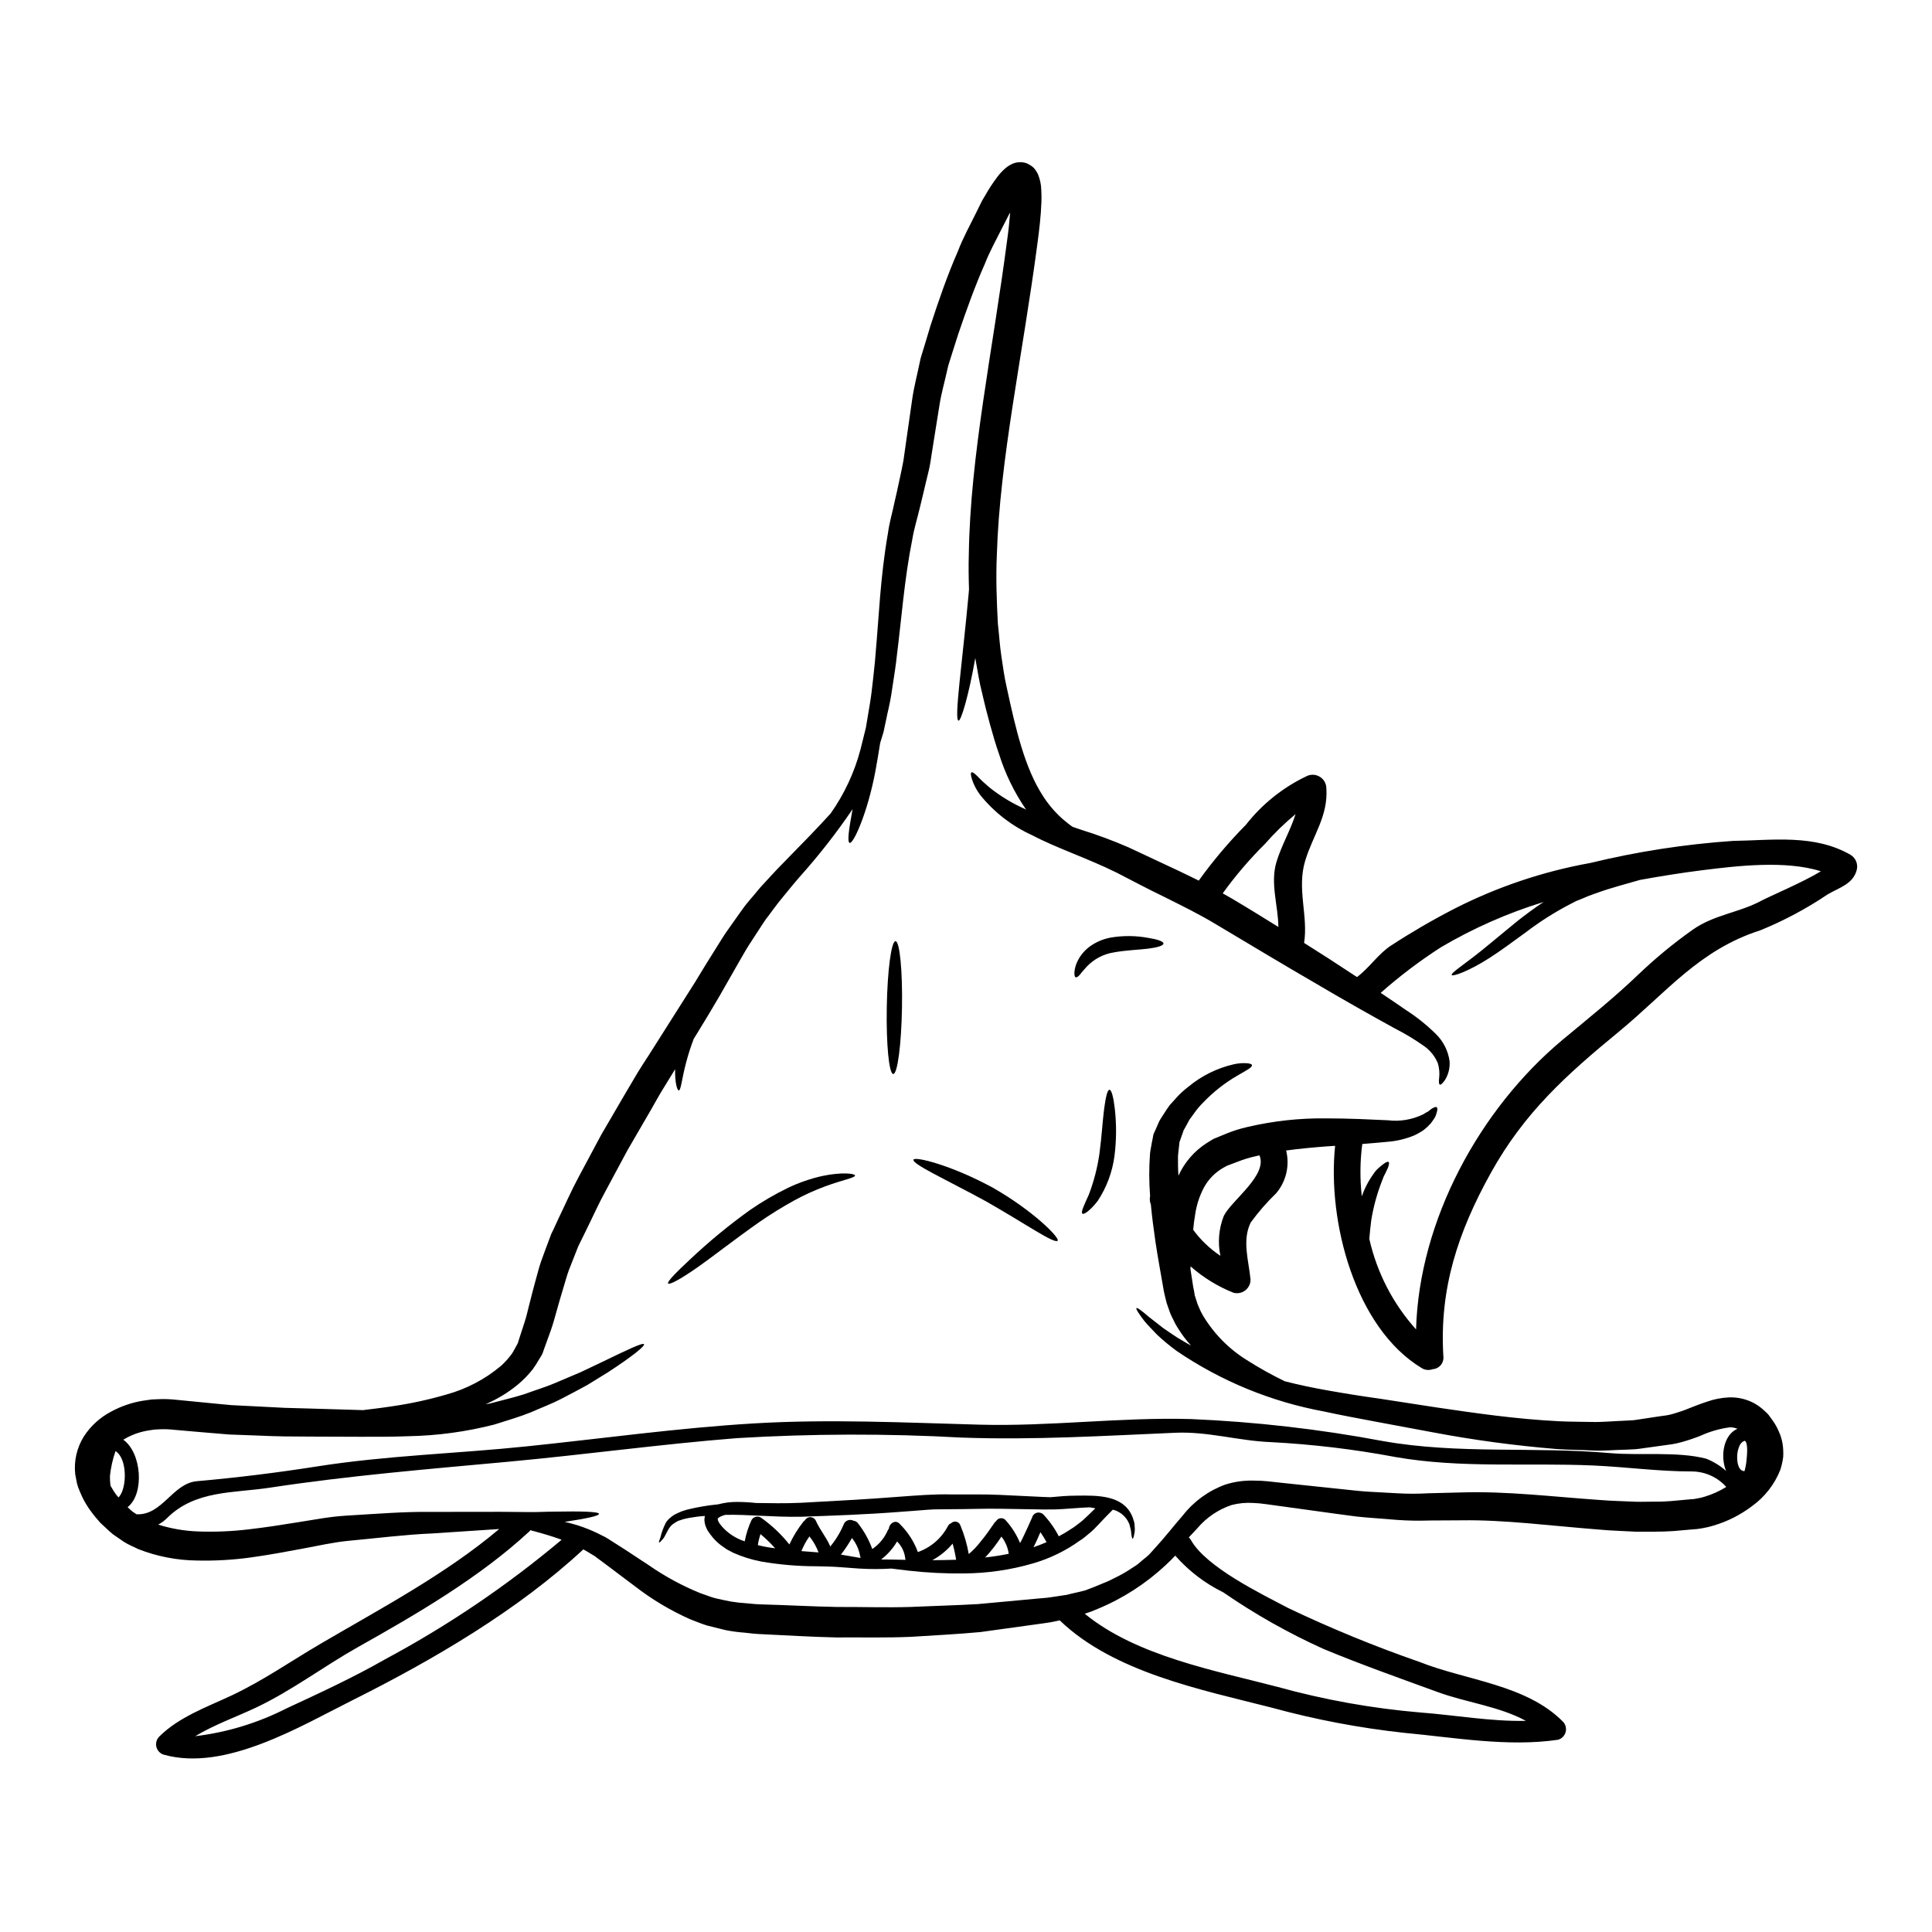 <?xml version="1.0" encoding="UTF-8"?>
<!-- Uploaded to: SVG Repo, www.svgrepo.com, Generator: SVG Repo Mixer Tools -->
<svg fill="#000000" width="800px" height="800px" version="1.1" viewBox="144 144 512 512" xmlns="http://www.w3.org/2000/svg">
 <g>
  <path d="m170.5 547.48v-0.023l-0.047-0.047-0.336-0.395h0.004c-0.977-1.09-1.875-2.246-2.699-3.457-0.863-1.281-1.59-2.652-2.172-4.082-0.34-0.734-0.617-1.492-0.832-2.269l-0.48-2.508c-0.391-3.523 0.426-7.074 2.316-10.07 1.805-2.769 4.297-5.027 7.231-6.555 2.656-1.441 5.539-2.418 8.523-2.887l2.195-0.312c0.762-0.047 1.551-0.07 2.312-0.094 1.348-0.035 2.695 0.02 4.035 0.164 2.531 0.238 5.059 0.48 7.543 0.738 2.484 0.262 4.82 0.457 7.207 0.691l7.137 0.359 6.996 0.359c2.312 0.07 4.606 0.145 6.871 0.191 4.562 0.141 8.977 0.262 13.273 0.395 0.191 0 0.395 0.023 0.598 0.023 2.363-0.289 5.035-0.598 7.969-1.051 4.773-0.699 9.496-1.727 14.129-3.078 5.352-1.465 10.324-4.078 14.562-7.66 1.035-0.945 1.973-1.992 2.793-3.125 0.395-0.551 0.691-1.215 1.051-1.816l0.5-0.91 0.098-0.262 0.188-0.621c0.527-1.645 1.074-3.316 1.625-5.012 0.551-1.691 0.859-3.34 1.336-5.062 0.215-0.836 0.43-1.691 0.645-2.555 0.215-0.863 0.5-1.84 0.738-2.754 0.547-1.863 0.953-3.723 1.621-5.609 0.668-1.887 1.41-3.816 2.125-5.75 0.188-0.504 0.336-0.91 0.57-1.504l0.645-1.316c0.395-0.906 0.836-1.789 1.238-2.695 1.742-3.582 3.316-7.234 5.301-10.93l6.016-11.246c2.121-3.625 4.223-7.231 6.277-10.762 1.047-1.766 2.074-3.512 3.102-5.25s2.172-3.441 3.246-5.117c4.25-6.707 8.336-13.16 12.266-19.355 1.863-3.078 3.676-6.062 5.586-9.055 0.934-1.48 1.816-2.961 2.793-4.367 0.98-1.41 1.969-2.789 2.938-4.152 0.477-0.668 0.953-1.363 1.434-2.004 0.594-0.863 1.047-1.289 1.551-1.969 1.023-1.18 2.004-2.363 2.984-3.543 2.098-2.266 4.129-4.535 6.062-6.469 4.891-4.992 9.141-9.332 12.527-13.078l0.004 0.004c3.656-5.168 6.352-10.949 7.961-17.074 0.453-1.816 0.93-3.699 1.406-5.656 0.336-1.969 0.668-4.035 1.027-6.137s0.621-4.293 0.863-6.562c0.238-2.266 0.523-4.562 0.688-6.969 0.887-9.621 1.219-20.121 3.269-31.883 0.395-2.938 1.215-5.637 1.816-8.547l0.523-2.289 0.457-2.102c0.285-1.41 0.594-2.816 0.906-4.223h-0.004c0.324-1.449 0.57-2.914 0.738-4.391 0.215-1.504 0.43-3.031 0.645-4.535 0.453-3.176 0.906-6.394 1.383-9.645 0.477-3.246 1.316-6.348 1.969-9.574l0.141-0.617 0.047-0.289 0.145-0.5 0.359-1.18 0.738-2.41c0.477-1.598 0.977-3.223 1.453-4.844 2.102-6.441 4.328-12.988 7.258-19.68 1.312-3.438 2.984-6.441 4.559-9.645l1.18-2.387 0.668-1.34 0.715-1.215 0.004 0.008c0.961-1.723 2.035-3.375 3.219-4.953 0.754-1.031 1.645-1.961 2.648-2.754 0.441-0.312 0.914-0.586 1.402-0.816 0.867-0.383 1.82-0.52 2.758-0.395 0.582 0.066 1.141 0.254 1.645 0.551 0.484 0.25 0.926 0.57 1.312 0.953 0.449 0.512 0.816 1.082 1.102 1.699 0.523 1.289 0.816 2.664 0.855 4.055 0.07 1.098 0.07 2.121 0.047 3.102-0.141 3.965-0.598 7.664-1.098 11.387-3.891 29.449-9.949 57.016-10.719 82.152-0.285 6.297-0.047 12.387 0.266 18.305 0.336 2.934 0.504 5.902 0.934 8.688 0.43 2.781 0.762 5.512 1.43 8.328 2.363 10.953 4.75 21.312 9.645 28.785l-0.004 0.004c1.168 1.82 2.535 3.5 4.082 5.012 0.723 0.715 1.488 1.387 2.293 2.004 0.395 0.312 0.762 0.621 1.18 0.906l0.309 0.191c0.715 0.238 1.434 0.477 2.172 0.738v0.004c4.297 1.332 8.523 2.902 12.648 4.699 4.199 1.969 8.617 4.035 13.199 6.184 1.742 0.836 3.543 1.695 5.348 2.602 3.777-5.25 7.957-10.199 12.504-14.801 4.262-5.441 9.719-9.824 15.949-12.812 1.113-0.605 2.457-0.586 3.555 0.047s1.785 1.789 1.812 3.055c0.504 7.422-3.543 12.438-5.609 19.238-2.266 7.445 0.836 14.605-0.289 21.789 2.219 1.434 4.418 2.816 6.566 4.176 2.555 1.672 5.062 3.293 7.445 4.867 3.34-2.481 5.586-6.109 9.055-8.375l0.004 0.004c5.383-3.512 10.945-6.746 16.66-9.691 11.375-5.809 23.543-9.91 36.113-12.172 12.414-3.016 25.059-4.973 37.805-5.848 10.629-0.168 21.578-1.816 31.145 3.676v0.004c1.398 0.828 2.07 2.488 1.652 4.055-1.004 3.719-4.562 4.606-7.711 6.441v0.004c-5.59 3.766-11.547 6.949-17.785 9.496-16.324 5.227-24.844 16.445-37.637 26.969-13.848 11.387-24.988 21.387-33.852 37.391-8.641 15.582-13.652 30.57-12.555 48.543l0.004 0.004c0.098 0.832-0.148 1.672-0.684 2.32-0.539 0.645-1.316 1.043-2.156 1.094-0.973 0.367-2.062 0.25-2.938-0.309-17.613-10.672-25.012-38.762-22.914-58.883l-2.191 0.145c-3.441 0.262-7.113 0.594-10.789 1.094 0.996 3.988 0.008 8.207-2.648 11.34-2.465 2.379-4.715 4.969-6.731 7.734-2.363 4.746-0.504 10.234-0.051 15.176v0.004c-0.008 1.113-0.535 2.16-1.422 2.836-0.887 0.672-2.039 0.895-3.113 0.602-4.152-1.652-7.984-4.012-11.336-6.965-0.023 0.211-0.047 0.395-0.07 0.594 0.188 1.145 0.359 2.266 0.523 3.391l0.215 1.41 0.234 1.145 0.191 1.145 0.359 1.121h0.004c0.199 0.738 0.461 1.457 0.785 2.148 0.289 0.699 0.621 1.379 1.004 2.031 2.883 4.816 6.875 8.875 11.648 11.836 3.238 2.059 6.594 3.934 10.047 5.609 3.676 0.934 7.566 1.766 11.695 2.484 4.297 0.762 8.785 1.48 13.578 2.148 4.773 0.738 9.723 1.504 14.848 2.289 10.234 1.504 21.125 3.102 32.555 3.676 2.867 0.141 5.731 0.117 8.66 0.188 2.93 0.07 5.797-0.234 8.758-0.336l2.219-0.117c0.738-0.07 1.457-0.215 2.172-0.312 1.457-0.211 2.938-0.453 4.394-0.668l2.215-0.312v0.004c0.719-0.113 1.43-0.281 2.125-0.5 1.363-0.395 2.703-0.863 4.012-1.41 1.457-0.57 2.984-1.18 4.699-1.738 1.875-0.66 3.836-1.039 5.824-1.121 2.348-0.09 4.676 0.465 6.731 1.598 0.988 0.555 1.902 1.238 2.719 2.027l0.621 0.574h0.004c0.012 0 0.023 0.012 0.023 0.023 0.023 0.023 0.145 0.164 0.395 0.453l0.047 0.047 0.07 0.145 0.191 0.234 0.715 0.98v0.004c0.637 0.875 1.172 1.82 1.598 2.816 0.5 1.07 0.855 2.203 1.055 3.367 0.176 1.16 0.23 2.336 0.164 3.504-0.145 1.145-0.395 2.269-0.742 3.367-1.52 3.879-4.129 7.238-7.516 9.668-3.055 2.32-6.508 4.07-10.191 5.156-0.938 0.293-1.895 0.523-2.863 0.688-0.523 0.074-0.93 0.168-1.551 0.238l-1.238 0.094-4.918 0.434c-3.293 0.234-6.898 0.164-10.234 0.164-3.266-0.191-6.586-0.266-9.762-0.574-12.816-1-24.867-2.602-36.16-2.434-2.938 0.023-5.82 0.047-8.688 0.047v0.004c-2.832 0.098-5.668 0.043-8.496-0.164-2.863-0.238-5.656-0.457-8.422-0.668-2.766-0.211-5.348-0.668-7.949-0.98-5.152-0.691-10.113-1.375-14.891-2.051-1.18-0.145-2.344-0.312-3.488-0.48h-0.004c-1.098-0.16-2.207-0.266-3.316-0.309-1.934-0.125-3.875 0.059-5.75 0.547-3.543 1.188-6.688 3.328-9.094 6.184-0.762 0.789-1.504 1.574-2.242 2.387 0.211 0.203 0.395 0.438 0.547 0.691 4.059 7.254 18.805 14.344 25.848 18.066 11.305 5.383 22.898 10.141 34.727 14.25 12.387 4.922 28.262 5.969 38.023 15.828v-0.004c0.703 0.73 0.977 1.773 0.719 2.754-0.258 0.984-1.012 1.758-1.984 2.047-13.344 1.969-27.52-0.598-40.91-1.84-11.82-1.289-23.52-3.516-34.988-6.66-18.594-4.75-41.816-9.309-56.188-23.129-0.188 0.047-0.395 0.07-0.57 0.117-0.668 0.121-1.121 0.266-1.969 0.395l-1.934 0.289c-5.18 0.715-10.719 1.48-16.531 2.289-5.848 0.551-12.004 0.859-18.402 1.266-6.398 0.285-13.055 0.117-19.836 0.164-6.754-0.141-13.27-0.574-19.594-0.859-1.527-0.047-3.223-0.215-4.891-0.43l0.004 0.008c-1.645-0.129-3.277-0.352-4.894-0.672-1.602-0.395-3.176-0.789-4.75-1.18-1.551-0.457-3.008-1.098-4.488-1.648-5.281-2.336-10.262-5.309-14.82-8.852-2.121-1.555-4.031-3.059-5.969-4.488l-2.836-2.125-1.363-1.004-0.336-0.266-0.094-0.07-0.094-0.047-0.668-0.395c-0.738-0.477-1.48-0.906-2.219-1.312-17.352 16.156-39.859 29.309-60.934 39.855-13.965 6.969-33.918 19.117-50.219 14.562l-0.004 0.004c-0.969-0.285-1.715-1.055-1.973-2.031-0.262-0.977 0.012-2.016 0.711-2.742 5.25-5.25 12.699-7.871 19.309-10.977 8.375-3.965 15.605-9.055 23.559-13.703 15.801-9.258 33.102-18.402 47.254-30.359-5.273 0.359-11.242 0.738-17.828 1.18-6.758 0.266-14.301 1.215-22.34 1.969-3.652 0.355-7.828 1.285-12.055 2.074-4.227 0.789-8.66 1.621-13.293 2.266v0.004c-4.812 0.68-9.676 0.969-14.535 0.859-5.344-0.055-10.633-1.082-15.609-3.031-1.285-0.664-2.555-1.121-3.863-1.969l-1.934-1.336c-0.625-0.387-1.207-0.836-1.746-1.336l-1.379-1.285-0.691-0.641-0.164-0.168-0.094-0.07zm440.31-164.8c2.004-1.074 11.172-4.965 15.742-7.781-9.379-2.984-22.434-1.406-31.41-0.285-5.492 0.688-11.02 1.574-16.531 2.574-1.742 0.504-3.582 1.027-5.539 1.574-1.027 0.312-2.102 0.617-3.176 0.953-1.074 0.336-2.121 0.715-3.195 1.098-1.141 0.383-2.266 0.82-3.363 1.316l-1.648 0.668-1.621 0.836h-0.004c-4.129 2.148-8.062 4.652-11.762 7.477-3.512 2.578-6.754 4.941-9.598 6.777-5.801 3.699-9.738 4.918-9.977 4.512-0.336-0.547 3.293-2.754 8.305-6.824 2.578-2.125 5.637-4.633 9.023-7.422 2.121-1.672 4.465-3.438 7.016-5.117-9.5 2.914-18.621 6.938-27.184 11.98-5.629 3.621-10.977 7.668-15.992 12.102 2.434 1.621 4.699 3.172 6.777 4.606 2.793 1.801 5.391 3.883 7.758 6.207 2.035 1.953 3.348 4.535 3.727 7.328 0.121 1.75-0.316 3.496-1.246 4.988-0.664 0.93-1.121 1.312-1.359 1.18-0.234-0.129-0.289-0.762-0.168-1.719 0.156-1.312 0.043-2.644-0.332-3.91-0.762-1.852-2.035-3.441-3.672-4.586-2.453-1.738-5.031-3.293-7.711-4.652-6.297-3.461-13.438-7.477-21.434-12.203-7.992-4.629-16.805-9.926-25.895-15.352-4.367-2.648-8.949-4.891-13.484-7.16-4.559-2.195-8.902-4.512-12.938-6.59-7.828-3.863-16.012-6.539-22.41-9.926l-0.004 0.004c-5.34-2.43-10.039-6.066-13.723-10.629-0.977-1.277-1.727-2.715-2.219-4.246-0.312-1.027-0.359-1.621-0.121-1.766 0.234-0.145 0.738 0.191 1.504 0.934l-0.004-0.004c0.992 1.047 2.047 2.035 3.148 2.961 3.027 2.434 6.367 4.445 9.93 5.988-0.105-0.086-0.199-0.184-0.281-0.293-3.016-4.434-5.363-9.281-6.969-14.395-0.906-2.578-1.668-5.227-2.41-7.898-0.359-1.387-0.738-2.754-1.098-4.152-0.359-1.398-0.645-2.719-0.98-4.106-0.715-2.719-1.18-5.727-1.719-8.734-0.02-0.219-0.055-0.434-0.098-0.645-1.766 10.098-3.793 16.73-4.441 16.633-1.238-0.188 1.004-15.371 2.699-33.891 0.023-0.312 0.047-0.598 0.07-0.91-0.098-3.102-0.145-6.25-0.047-9.402 0.395-26.184 6.348-53.961 10.145-83.051 0.359-2.508 0.617-4.992 0.812-7.398l-0.43 0.738-0.527 1.051-1.215 2.363c-1.574 3.148-3.316 6.297-4.512 9.379-2.695 6.086-4.965 12.457-7.086 18.711l-1.504 4.723-0.738 2.34-0.359 1.145-0.047 0.168v0.023l-0.047 0.211-0.145 0.598c-0.688 3.172-1.621 6.371-2.098 9.426s-0.98 6.109-1.457 9.094c-0.238 1.574-0.5 3.129-0.738 4.656v0.004c-0.203 1.559-0.496 3.106-0.883 4.629-0.395 1.527-0.738 3.059-1.098 4.586-0.336 1.43-0.691 2.863-1.027 4.269-0.668 2.844-1.574 5.703-2.004 8.375-2.148 10.672-2.891 21.387-4.129 31.031-0.238 2.41-0.645 4.793-0.98 7.086-0.336 2.289-0.668 4.559-1.18 6.731-0.512 2.172-0.887 4.293-1.363 6.348-0.312 0.977-0.598 1.91-0.883 2.887-0.359 2.312-0.789 4.844-1.266 7.477-2.098 11.148-5.844 19.262-6.801 19-0.738-0.188-0.211-3.723 0.762-8.949-4.309 6.348-9.043 12.398-14.168 18.105-1.816 2.098-3.543 4.269-5.391 6.516-0.91 1.18-1.84 2.414-2.754 3.676h-0.004c-0.473 0.578-0.91 1.184-1.309 1.812-0.43 0.645-0.859 1.312-1.289 1.969-0.859 1.316-1.715 2.648-2.602 4.012s-1.691 2.891-2.551 4.328c-1.719 3.008-3.484 6.102-5.301 9.281-1.863 3.223-3.746 6.297-5.82 9.691-0.289 0.48-0.598 1.004-0.91 1.48h-0.004c-0.781 2.039-1.449 4.117-2.004 6.231-1.18 4.367-1.363 7.445-1.969 7.445-0.395 0-1.051-2.027-0.957-5.609-0.07 0.117-0.117 0.188-0.188 0.289-1.027 1.668-2.055 3.367-3.106 5.059-1.051 1.691-2.027 3.512-3.055 5.297-2.051 3.543-4.129 7.141-6.254 10.766-1.93 3.629-3.856 7.211-5.773 10.742-1.934 3.508-3.582 7.254-5.344 10.789-0.457 0.906-0.887 1.789-1.316 2.672l-0.645 1.316c-0.141 0.309-0.336 0.836-0.477 1.215-0.668 1.715-1.336 3.41-2.004 5.082-0.621 1.695-1.074 3.512-1.625 5.254s-1.047 3.578-1.551 5.344c-0.504 1.766-1 3.652-1.598 5.344-0.598 1.691-1.18 3.316-1.789 4.941l-0.211 0.598-0.098 0.312-0.07 0.141-0.141 0.395-0.023 0.023-0.047 0.098-0.789 1.285-0.004 0.004c-0.492 0.859-1.023 1.699-1.602 2.504-1.168 1.484-2.488 2.844-3.934 4.059-2.594 2.133-5.473 3.891-8.555 5.219l0.977-0.141c3.223-0.859 6.324-1.574 9.215-2.484 2.816-1.047 5.586-1.863 8.047-2.91l6.918-2.938c2.078-1.004 4.012-1.91 5.727-2.719 6.898-3.34 10.789-5.203 11.074-4.68 0.266 0.453-3.031 3.172-9.52 7.398-1.672 1.027-3.512 2.172-5.539 3.414-2.055 1.145-4.367 2.34-6.824 3.629-2.457 1.289-5.277 2.34-8.188 3.625-2.938 1.18-6.184 2.125-9.574 3.199l0.004 0.004c-7.5 1.926-15.195 2.965-22.938 3.102-4.227 0.168-8.266 0.145-12.625 0.145s-8.762-0.023-13.32-0.047c-2.289 0-4.606-0.027-6.918-0.051s-4.75-0.141-7.141-0.234c-2.391-0.094-4.844-0.168-7.301-0.266-2.461-0.188-4.941-0.395-7.445-0.621l-7.352-0.641h-0.004c-1.176-0.133-2.359-0.172-3.543-0.125l-1.48 0.074-1.598 0.234v0.004c-2.109 0.328-4.144 1.023-6.016 2.055-0.234 0.117-0.453 0.285-0.688 0.395 4.891 3.484 5.633 14.25 1.238 17.801-0.023 0.023-0.07 0.051-0.094 0.074l0.738 0.688v0.004c0.375 0.355 0.793 0.668 1.238 0.93l0.395 0.266c6.824 0.336 9.547-8.188 15.969-8.762 10.715-0.953 21.195-2.242 31.84-3.914 18.473-2.914 37.043-3.391 55.613-5.324 20.074-2.074 40.121-4.891 60.289-6.086 19.91-1.18 39.648-0.211 59.574 0.336 18.781 0.523 37.52-2.027 56.23-1.48h-0.004c17.043 0.727 34.012 2.672 50.773 5.824 20.191 3.578 39.953 1.406 60.199 3.195 7.922 0.691 17.902-0.5 25.488 1.48 1.938 0.762 3.723 1.863 5.277 3.25-1.598-3.891-0.691-9.598 3.008-11.172h-0.004c-0.633-0.262-1.316-0.398-2.004-0.395-2.731 0.367-5.394 1.141-7.898 2.293-1.617 0.633-3.269 1.184-4.941 1.648-0.816 0.227-1.645 0.41-2.481 0.547l-2.438 0.336c-1.598 0.238-3.223 0.453-4.82 0.668-0.789 0.117-1.598 0.234-2.387 0.312l-2.363 0.117c-3.148 0.047-6.297 0.395-9.355 0.211-3.059-0.18-6.086-0.141-9.055-0.359h0.004c-11.137-0.906-22.223-2.402-33.199-4.484-5.117-0.953-10.047-1.863-14.773-2.754-4.723-0.895-9.355-1.742-13.703-2.695l0.004-0.004c-14.055-2.566-27.41-8.043-39.215-16.086-1.805-1.32-3.527-2.746-5.156-4.273-1.359-1.43-2.531-2.602-3.367-3.625-1.598-2.078-2.312-3.246-2.121-3.441 0.191-0.191 1.336 0.621 3.312 2.344 1.004 0.812 2.266 1.715 3.699 2.887 1.574 1.027 3.269 2.344 5.394 3.512 0.617 0.395 1.359 0.789 2.051 1.18l0.004-0.004c-1.195-1.309-2.269-2.723-3.219-4.223-0.566-0.84-1.059-1.727-1.48-2.648-0.496-0.914-0.902-1.875-1.219-2.867l-0.523-1.504-0.395-1.574-0.359-1.574-0.238-1.383c-0.641-3.746-1.359-7.566-1.969-11.621-0.5-3.391-0.93-6.731-1.238-10.023-0.047-0.145-0.094-0.266-0.145-0.395h-0.004c-0.156-0.586-0.172-1.199-0.047-1.789-0.293-3.742-0.301-7.5-0.023-11.242 0.094-0.957 0.336-1.969 0.48-2.914l0.285-1.41 0.047-0.359 0.051-0.188v-0.023l0.141-0.477 0.023-0.027 0.023-0.047 0.266-0.57c0.336-0.762 0.668-1.504 0.977-2.242l0.266-0.551 0.359-0.594 0.789-1.219c0.5-0.762 1.004-1.574 1.527-2.266 0.551-0.617 1.098-1.215 1.648-1.812l-0.008-0.004c1.004-1.125 2.117-2.148 3.32-3.055 3.445-2.863 7.512-4.883 11.875-5.902 1.184-0.289 2.41-0.395 3.629-0.309 0.836 0.07 1.262 0.234 1.316 0.5 0.117 0.594-1.41 1.363-3.82 2.754l-0.004 0.004c-3.371 1.949-6.445 4.371-9.137 7.191-0.891 0.883-1.699 1.852-2.41 2.883-0.395 0.527-0.762 1.051-1.18 1.602-0.289 0.523-0.57 1.047-0.859 1.598l-0.453 0.812-0.238 0.395-0.188 0.574c-0.266 0.762-0.551 1.527-0.816 2.312l-0.117 0.289v0.117l-0.023 0.266-0.117 1.07c-0.074 0.738-0.191 1.434-0.238 2.219-0.023 1.672 0 3.418 0.117 5.227h-0.004c1.633-3.594 4.285-6.633 7.625-8.738l1.285-0.789 0.336-0.191 0.094-0.047 0.023-0.023 0.336-0.141 0.023-0.023 0.168-0.047 0.57-0.238c0.789-0.336 1.602-0.645 2.391-0.98v-0.004c1.758-0.711 3.57-1.277 5.418-1.691 6.812-1.602 13.793-2.371 20.789-2.289 6.297 0 11.719 0.285 16.422 0.5 3.203 0.391 6.449-0.148 9.355-1.551 0.438-0.289 0.895-0.555 1.363-0.789 0.359-0.289 0.664-0.551 0.953-0.738 0.598-0.359 1.027-0.527 1.266-0.395 0.238 0.133 0.285 0.57 0.07 1.312-0.117 0.465-0.277 0.922-0.48 1.359-0.285 0.453-0.664 1.004-1.121 1.621-0.559 0.625-1.176 1.203-1.832 1.723-0.828 0.582-1.711 1.082-2.633 1.504-2.176 0.891-4.477 1.445-6.824 1.645-2.074 0.215-4.418 0.395-6.871 0.598-0.605 4.609-0.648 9.273-0.121 13.891 0.727-2.125 1.766-4.129 3.082-5.949 0.379-0.598 0.844-1.133 1.379-1.598 0.457-0.395 0.863-0.738 1.219-1.004 0.691-0.523 1.18-0.738 1.406-0.57 0.223 0.168 0.145 0.688-0.164 1.527-0.164 0.395-0.395 0.883-0.668 1.434-0.336 0.57-0.609 1.18-0.812 1.809-1.355 3.418-2.34 6.973-2.934 10.602-0.234 1.738-0.395 3.414-0.523 5.012 2.008 8.922 6.273 17.18 12.387 23.984 0.812-28.949 16.875-58.426 38.832-76.754 6.969-5.801 13.703-11.172 20.238-17.449v0.004c4.465-4.258 9.234-8.18 14.27-11.742 5.754-4.023 12.129-4.43 18.191-7.676zm-3.965 148.29c0.074-0.859 0.527-4.441-0.43-5.156-0.164 0.047-0.324 0.113-0.477 0.195-0.387 0.258-0.695 0.609-0.902 1.027-0.438 0.941-0.668 1.965-0.672 3.004 0 1.715 0.336 3.723 1.934 3.84v0.004c0.277-0.953 0.461-1.926 0.547-2.914zm-5.367 7.086c-2.277-2.551-5.512-4.035-8.93-4.106-8.805 0.023-17.449-1.18-26.207-1.574-17.66-0.789-35.133 0.812-52.652-2.266l0.004-0.004c-10.895-2.047-21.914-3.359-32.984-3.934-8.449-0.332-16.531-2.836-25.137-2.481-18.996 0.812-37.613 1.969-56.637 1.285l0.004 0.004c-19.887-1.102-39.816-1.051-59.695 0.145-20.145 1.598-40.172 4.363-60.293 6.227-21.312 1.969-42.246 3.676-63.438 6.898-9.668 1.48-19.738 0.617-27.234 8.043h0.004c-0.691 0.699-1.488 1.289-2.363 1.742 3.438 1.078 7 1.691 10.602 1.816 4.445 0.164 8.898-0.023 13.316-0.551 4.418-0.5 8.738-1.18 12.961-1.863 4.297-0.664 8.305-1.48 12.746-1.762 8.07-0.48 15.562-1.098 22.559-1.004 6.894-0.023 13.148-0.023 18.641-0.023l7.613 0.07c2.34 0.023 4.441-0.117 6.371-0.117 7.637-0.145 11.934 0.023 12.004 0.57s-3.125 1.219-9.094 2.148c3.465 0.75 6.812 1.973 9.949 3.629l0.816 0.395 0.188 0.117 0.312 0.191 0.359 0.211c0.477 0.312 0.957 0.621 1.457 0.934 0.953 0.594 1.969 1.238 2.961 1.887 2.027 1.312 4.106 2.695 6.277 4.129h-0.004c4.301 2.984 8.922 5.484 13.777 7.445 1.266 0.395 2.508 0.953 3.82 1.285 1.316 0.336 2.672 0.574 4.059 0.863v0.004c1.398 0.23 2.809 0.391 4.223 0.477 1.41 0.141 2.867 0.289 4.488 0.312 6.297 0.164 12.887 0.547 19.547 0.664 6.613-0.023 13.078 0.191 19.309 0 6.231-0.285 12.27-0.43 17.996-0.762 5.727-0.523 11.172-1.023 16.254-1.504 0.641-0.047 1.262-0.117 1.91-0.164 0.395-0.023 1.18-0.168 1.738-0.238 1.242-0.188 2.461-0.359 3.629-0.547 1.672-0.453 3.316-0.738 4.891-1.18 1.434-0.527 2.961-1.121 4.633-1.84l0.004-0.008c1.176-0.449 2.324-0.977 3.434-1.574 1.242-0.602 2.445-1.277 3.602-2.027 0.598-0.395 1.18-0.789 1.816-1.18 0.633-0.395 1.121-0.934 1.695-1.387s1.145-0.906 1.715-1.434c0.574-0.641 1.148-1.262 1.742-1.934 2.312-2.484 4.559-5.414 7.258-8.52h0.004c2.906-3.707 6.793-6.523 11.219-8.133 2.465-0.781 5.047-1.137 7.633-1.051 1.23-0.004 2.457 0.059 3.68 0.188 1.18 0.121 2.387 0.266 3.606 0.395l14.957 1.574c2.551 0.238 5.176 0.598 7.777 0.762l7.871 0.434c2.773 0.164 5.555 0.164 8.332 0l8.594-0.215c12.098-0.395 24.402 1.145 36.922 2.004 3.148 0.266 6.25 0.289 9.426 0.457 1.551 0.047 3.055-0.023 4.606-0.023v-0.004c1.562 0.035 3.125-0.016 4.68-0.145 1.645-0.141 3.293-0.312 4.918-0.453l1.238-0.094c0.191-0.023 0.598-0.121 0.91-0.168 0.668-0.105 1.324-0.266 1.969-0.477 1.984-0.605 3.879-1.465 5.644-2.559zm-81.078 59.77c9.141 0.691 18.688 2.414 27.973 2.219-7.086-3.863-15.742-4.844-23.32-7.613-10.121-3.699-20.355-7.305-30.336-11.457-9.277-4.191-18.16-9.207-26.539-14.988-4.844-2.371-9.164-5.676-12.723-9.727-0.691 0.738-1.551 1.598-2.555 2.531-5.269 4.918-11.383 8.848-18.043 11.598-1.102 0.496-2.231 0.918-3.387 1.266 13.727 11.242 34.559 15.062 51.078 19.383l-0.004-0.004c12.383 3.434 25.055 5.707 37.855 6.793zm-38.117-225.43c1.312-4.297 3.699-8.355 5.059-12.648-2.914 2.41-5.625 5.051-8.113 7.898-4.086 4.051-7.832 8.434-11.195 13.102 0.812 0.453 1.621 0.906 2.434 1.387 4.273 2.527 8.355 5.059 12.316 7.519-0.047-5.633-2.219-11.602-0.5-17.258zm-13.961 93.824c2.074-4.152 11.719-10.812 9.445-16.039-0.336 0.094-0.691 0.141-1.027 0.238-1.578 0.34-3.129 0.809-4.629 1.406-0.816 0.289-1.625 0.598-2.414 0.91l-0.57 0.211-0.191 0.121-0.848 0.461c-2.168 1.262-3.941 3.106-5.113 5.324-1.156 2.242-1.922 4.66-2.269 7.156-0.215 1.316-0.395 2.625-0.5 3.894 1.977 2.707 4.418 5.043 7.207 6.894-0.738-3.539-0.422-7.219 0.91-10.578zm-175.48 85.828c-0.738-0.266-1.48-0.527-2.195-0.762-2.195-0.715-4.25-1.266-6.09-1.766-0.094 0.094-0.164 0.211-0.262 0.312-13.125 12.172-29.914 21.961-45.492 30.699-9.145 5.156-17.496 11.527-26.992 16.016-4.992 2.363-11.02 4.512-16.086 7.566v-0.004c8.395-1.004 16.547-3.481 24.082-7.309 8.785-4.082 17.758-8.211 26.184-13.031v-0.004c16.672-8.918 32.375-19.551 46.852-31.719zm-117.2-11.48c2.004-2.461 2.121-10.047-1.027-12.004v-0.004c-0.746 2.133-1.242 4.34-1.48 6.586-0.012 0.863 0.035 1.723 0.145 2.578 0.266 0.457 0.574 0.934 0.84 1.41h-0.004c0.379 0.598 0.801 1.164 1.266 1.695 0.094-0.082 0.18-0.172 0.262-0.262z"/>
  <path d="m448.37 392.56c2.461 0.395 3.965 0.93 3.965 1.48s-1.551 1.047-4.035 1.359-5.848 0.395-9.168 1.004c-2.738 0.441-5.254 1.773-7.156 3.793-0.691 0.789-1.336 1.48-1.789 2.102-0.477 0.547-0.859 0.789-1.121 0.691-0.266-0.094-0.359-0.551-0.336-1.289h-0.004c0.082-1.082 0.383-2.137 0.887-3.102 0.754-1.492 1.852-2.781 3.195-3.769 1.648-1.188 3.543-1.992 5.539-2.363 3.32-0.559 6.715-0.527 10.023 0.094z"/>
  <path d="m444.71 548.66c0.062 0.582 0.027 1.168-0.094 1.742-0.164 0.91-0.312 1.363-0.453 1.363s-0.266-0.477-0.359-1.387c-0.02-0.535-0.117-1.066-0.285-1.574-0.07-0.289-0.164-0.598-0.238-0.934-0.164-0.309-0.309-0.641-0.5-0.977h-0.004c-0.871-1.406-2.258-2.418-3.863-2.816-0.621 0.621-1.242 1.242-1.863 1.887-0.617 0.641-1.316 1.387-2.008 2.125-0.691 0.738-1.527 1.598-2.312 2.219l-1.18 0.98c-0.238 0.164-0.336 0.285-0.668 0.523l-0.691 0.453-0.004-0.004c-3.773 2.723-7.988 4.773-12.457 6.062-5.91 1.719-12.031 2.609-18.188 2.652-4.945 0.066-9.887-0.184-14.797-0.738-1.648-0.191-3.148-0.395-4.512-0.551-2.836 0.172-5.684 0.172-8.52 0-1.648-0.117-3.461-0.266-5.394-0.395-1.84-0.141-3.914-0.164-6.086-0.215-4.84-0.008-9.672-0.422-14.441-1.242-2.578-0.484-5.086-1.27-7.481-2.336-0.57-0.312-1.145-0.621-1.715-0.91-0.551-0.359-1.074-0.762-1.598-1.121-1.023-0.789-1.934-1.719-2.699-2.758l-0.477-0.668c-0.23-0.312-0.422-0.645-0.574-1-0.348-0.699-0.539-1.465-0.574-2.242 0.004-0.355 0.051-0.707 0.145-1.051-1.379 0.086-2.75 0.254-4.106 0.5-0.57 0.117-1.145 0.215-1.645 0.359-0.43 0.141-0.957 0.336-1.316 0.43v-0.004c-0.426 0.227-0.84 0.473-1.238 0.742-0.305 0.199-0.578 0.438-0.812 0.715-0.91 1.121-1.363 2.578-1.969 3.293s-0.98 1.074-1.074 1.004c-0.094-0.07 0.047-0.551 0.359-1.363v0.004c0.316-1.332 0.789-2.621 1.41-3.844 0.281-0.465 0.637-0.883 1.047-1.242 0.391-0.336 0.809-0.648 1.242-0.93 0.594-0.312 1.098-0.527 1.691-0.789 0.594-0.262 1.145-0.359 1.766-0.574h0.004c2.676-0.656 5.394-1.121 8.137-1.383 1.629-0.434 3.305-0.652 4.988-0.641 1.699 0.008 3.398 0.102 5.086 0.285 3.723 0.047 7.66 0.141 11.789-0.051 8.07-0.477 16.902-0.859 26.258-1.621 4.652-0.336 9.234-0.715 13.723-0.598 4.441 0.027 8.785-0.07 12.82 0.121s7.922 0.395 11.523 0.547l1.863 0.07h-0.004c0.098 0.004 0.191-0.004 0.285-0.023 1.84-0.164 4.059-0.395 6.691-0.395 5.273-0.047 12.594-0.312 14.871 5.871 0.141 0.453 0.266 0.883 0.395 1.285 0.059 0.402 0.082 0.785 0.105 1.141zm-12.242-3.176c0.617-0.594 1.215-1.18 1.812-1.766-0.5-0.094-1-0.164-1.504-0.262-0.715 0.023-1.48 0.07-2.242 0.117-1.504 0.094-3.102 0.215-4.769 0.336-1.668 0.117-3.582 0.141-5.324 0.117-3.625-0.07-7.477-0.117-11.527-0.188-4.051-0.07-8.266 0.117-12.621 0.117-2.195 0.07-4.418-0.047-6.691 0.164-2.273 0.211-4.586 0.336-6.922 0.527-9.309 0.738-18.305 1.027-26.469 1.312-7.566 0.121-14.32-0.664-20-0.5h-0.008c-0.473 0.113-0.93 0.281-1.359 0.5-0.23 0.105-0.434 0.262-0.598 0.457-0.098 0.141-0.051 0.117-0.027 0.262 0.043 0.258 0.133 0.512 0.266 0.738 0.094 0.121 0.238 0.395 0.266 0.395l0.5 0.645h-0.004c1.633 1.871 3.746 3.258 6.113 4.012 0.367-1.953 0.977-3.856 1.812-5.656 0.238-0.414 0.633-0.715 1.094-0.836 0.461-0.121 0.953-0.051 1.363 0.191 2.848 2.008 5.394 4.41 7.566 7.133 0.992-2.141 2.234-4.16 3.699-6.012 0.121-0.156 0.266-0.289 0.43-0.395 0.293-0.527 0.855-0.852 1.461-0.828 0.605 0.02 1.148 0.375 1.406 0.922 1.098 2.484 2.844 4.441 3.84 6.848 1.461-1.754 2.652-3.715 3.543-5.82 0.18-0.504 0.57-0.906 1.07-1.098 0.5-0.195 1.059-0.16 1.531 0.094 0.516 0.055 0.977 0.332 1.262 0.766 1.582 2.035 2.84 4.305 3.727 6.731 1.766-1.191 3.164-2.852 4.031-4.801 0.086-0.207 0.207-0.402 0.359-0.57 0.094-1.41 1.816-2.602 2.938-1.215 2.113 2.082 3.734 4.609 4.746 7.394 3.418-1.199 6.258-3.644 7.949-6.848 0.168-0.367 0.48-0.652 0.859-0.789 0.352-0.359 0.863-0.516 1.355-0.414 0.492 0.102 0.902 0.445 1.082 0.914 1.035 2.461 1.789 5.035 2.242 7.664 1.152-0.961 2.195-2.051 3.102-3.246 1.336-1.598 2.531-3.293 3.699-5.012 0.109-0.172 0.258-0.316 0.43-0.43 0.246-0.457 0.707-0.766 1.223-0.812 0.52-0.047 1.031 0.168 1.355 0.574 1.598 1.773 2.879 3.809 3.793 6.016 0.359-0.645 0.668-1.285 0.957-1.887 0.789-1.598 1.477-3.223 2.215-4.844h0.004c0.152-0.625 0.625-1.117 1.242-1.293s1.277-0.012 1.738 0.434c1.637 1.727 3.019 3.68 4.106 5.797 1.172-0.609 2.305-1.285 3.394-2.027l0.617-0.395c0.199-0.129 0.395-0.273 0.574-0.426l1.215-0.934c0.836-0.633 1.387-1.277 2.078-1.875zm-11.125 7.207h0.004c-0.492-0.91-1.035-1.797-1.625-2.648-0.57 1.316-1.145 2.672-1.84 3.988 1.199-0.406 2.344-0.859 3.465-1.34zm-10.023 3.082h0.004c-0.227-1.664-0.895-3.242-1.934-4.562-1.273 1.969-2.711 3.82-4.301 5.539 2.055-0.234 4.129-0.547 6.234-0.977zm-13.938 1.574h0.004c-0.227-1.441-0.539-2.867-0.934-4.273-1.5 1.789-3.32 3.277-5.371 4.391 2.004 0 4.106-0.047 6.305-0.117zm-13.383 0.023c-0.023-0.094-0.07-0.191-0.098-0.336v0.004c-0.172-1.719-0.941-3.32-2.168-4.535-1.082 1.852-2.519 3.473-4.227 4.773 1.809 0 3.988 0.047 6.488 0.094zm-11.934-0.5v-0.051c-0.023-0.094-0.07-0.164-0.094-0.285v0.004c-0.285-1.812-1.043-3.516-2.195-4.945-0.863 1.535-1.836 3-2.914 4.394 1.84 0.312 3.578 0.598 5.156 0.887zm-11.672-1.504h0.004c0.176 0.004 0.352 0.02 0.523 0.047-0.566-1.535-1.383-2.973-2.414-4.25-0.859 1.211-1.57 2.516-2.121 3.894 1.352 0.117 2.672 0.211 4.004 0.309zm-13.848-1.504c0.957 0.188 1.914 0.332 2.867 0.453h0.004c-1.195-1.355-2.496-2.617-3.891-3.769-0.309 0.957-0.543 1.941-0.691 2.938 0.562 0.141 1.137 0.258 1.707 0.379z"/>
  <path d="m439.44 437.86c0.461 4.125 0.434 8.289-0.082 12.41-0.555 4.289-2.078 8.395-4.465 12.004-1.969 2.531-3.606 3.652-4.035 3.367-0.5-0.336 0.395-2.168 1.648-4.941h0.004c1.363-3.555 2.324-7.25 2.859-11.02 0.598-4.512 0.836-8.762 1.242-11.84 0.41-3.078 0.859-5.039 1.406-5.039s1.062 1.934 1.422 5.059z"/>
  <path d="m407.05 458.72c10.789 6.133 17.902 13.383 17.234 14.082-0.84 0.93-8.785-4.656-19.191-10.551-10.359-5.633-19.5-9.809-19-10.93 0.406-0.906 9.934 1.418 20.957 7.398z"/>
  <path d="m381.32 393.42c1.121 0.023 1.887 7.922 1.715 17.637-0.168 9.715-1.18 17.566-2.312 17.566-1.133 0-1.887-7.898-1.719-17.637 0.164-9.738 1.195-17.566 2.316-17.566z"/>
  <path d="m370.59 455.5c0.047 0.645-3.176 1.145-7.945 2.914h-0.004c-2.801 1.031-5.519 2.266-8.137 3.699-3.227 1.777-6.356 3.719-9.383 5.82-6.445 4.516-12.125 9.023-16.469 12.055-4.34 3.031-7.258 4.582-7.594 4.152-0.336-0.43 1.969-2.793 5.801-6.371h0.004c5.019-4.738 10.352-9.133 15.965-13.148 3.18-2.195 6.523-4.144 10-5.828 2.875-1.371 5.891-2.422 9-3.125 5.348-1.141 8.762-0.641 8.762-0.168z"/>
 </g>
</svg>
